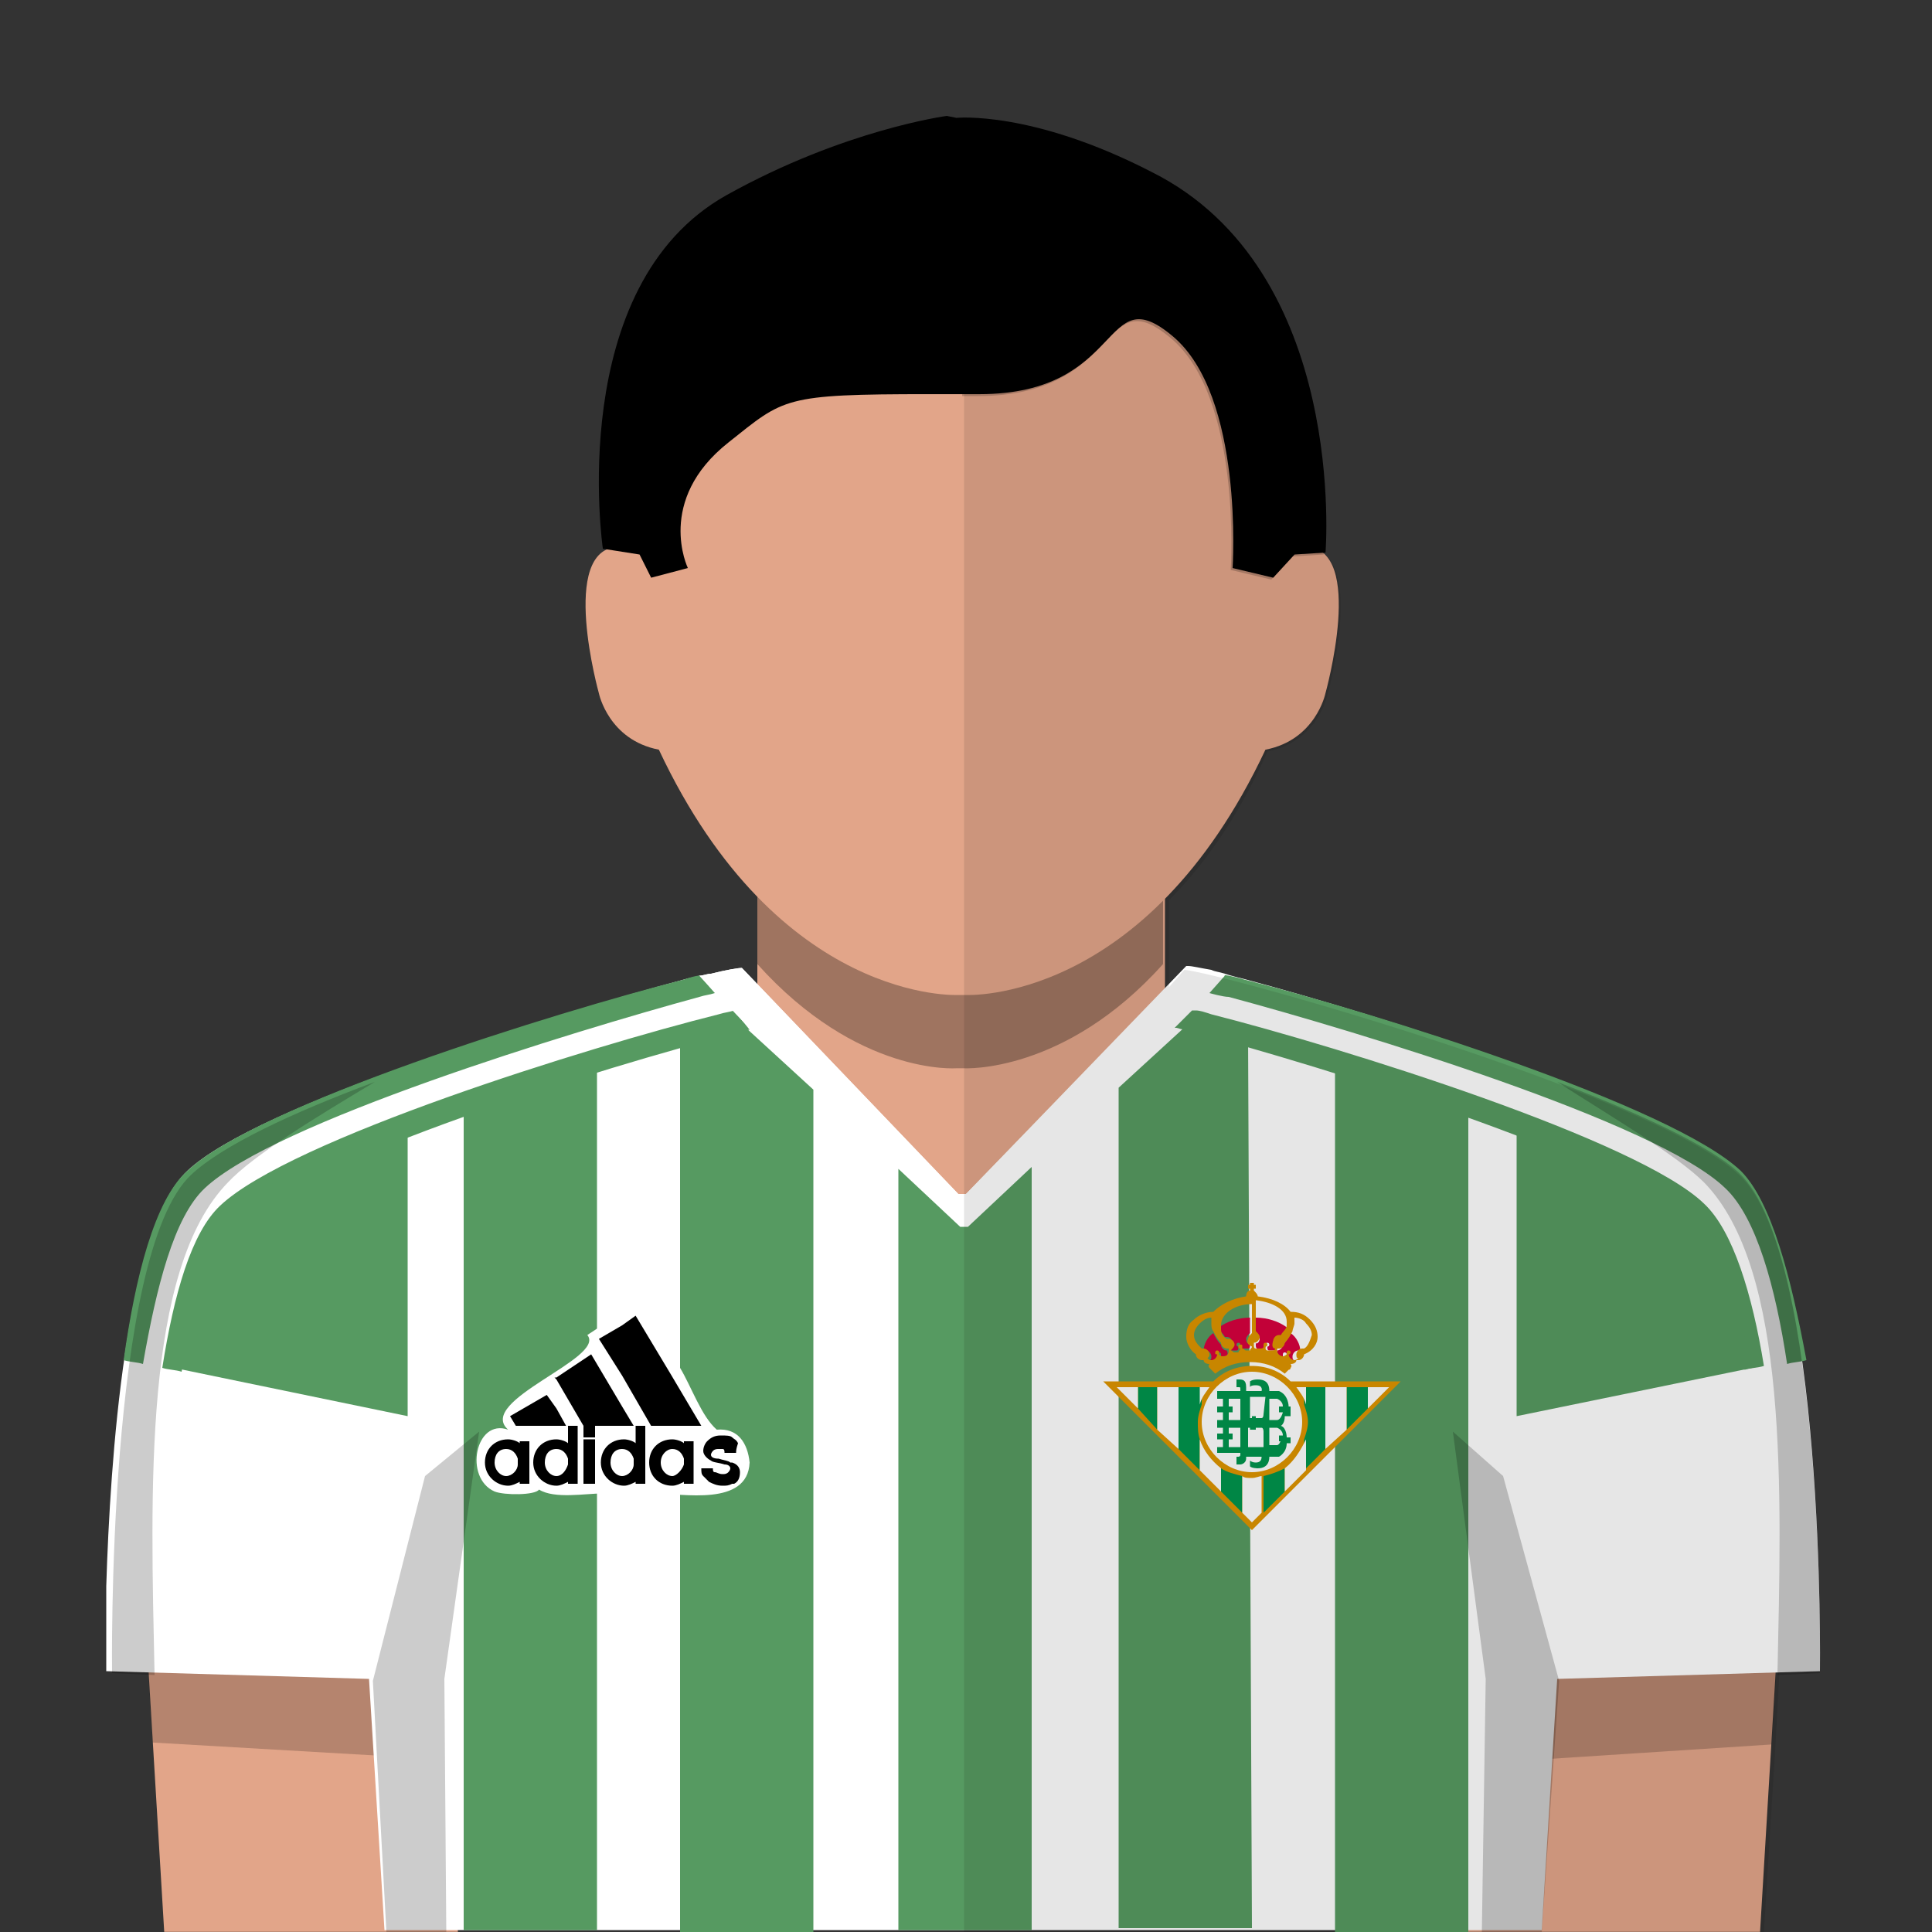 <?xml version="1.0" encoding="utf-8"?><svg viewBox="0 0 100 100" xmlns="http://www.w3.org/2000/svg"><rect x="0" y="0" width="100" height="100" fill="#333333" stroke="none"/><g id="skin"><rect x="39.2" y="43.502" fill="#E2A589" width="21.099" height="19.689" /><g opacity="0.3"><g><path d="M50,41.502h-0.4H39.2V49.9c5.2,5.792,10.3,5.393,10.3,5.393h0.4c0,0,5.198,0.301,10.298-5.393v-8.398H50z" /></g></g><path fill="#E2A589" d="M50,51.5c0,0,9.297,0.5,15.499-12.697c2.601-0.5,3.101-2.9,3.101-2.9s2.101-7.5-1-7.6&#xD;&#xA;		c-0.701,0-1.399,0.5-1.399,0.5s1.198-21.7-16.198-22h-0.4c-17.4,0.3-16.2,22-16.2,22s-0.7-0.5-1.4-0.5c-3.1,0.1-1,7.6-1,7.6&#xD;&#xA;		s0.5,2.4,3.1,2.9C40.3,52,49.6,51.5,49.6,51.5H50z" /><polygon fill="#E2A589" points="92.199,81.693 91.1,99.993 75.898,99.993 76.699,79.793 	" /><polygon fill="#E2A589" points="7.4,81.693 8.5,99.993 23.7,99.993 22.9,79.793 	" /><g opacity="0.2"><polygon points="22.9,80.393 7.4,82.193 7.9,90.193 23.4,91.094 		" /></g><g opacity="0.2"><polygon points="76.699,80.493 92.199,82.293 91.699,90.293 76.299,91.293 		" /></g></g><g id="short-hair"><path fill="#000000" d="M50.699,20.402c7.6,0,6.301-6.102,10-3c3.699,3.1,3.1,12,3.1,12l2.102,0.5l1.104-1.2l1.603-0.101&#xD;&#xA;		c0,0,1.197-14.601-9-19.699c-6.2-3.2-10.101-2.801-10.101-2.801L49.004,6c0,0-5.3,0.7-11.4,4.101c-8.4,4.699-6.4,18.301-6.4,18.301&#xD;&#xA;		l1.9,0.3l0.6,1.2l1.9-0.5c0,0-1.7-3.5,2.1-6.5c2.9-2.301,2.8-2.5,10.4-2.5H50.699z" /><g opacity="0.2"><path d="M59.6,8.902C54.499,6.3,50.9,6.101,49.801,6.101V20.5H50.6c7.602,0,6.299-6.1,10-3c3.698,3.101,3.102,12,3.102,12l2.1,0.5&#xD;&#xA;			l1.104-1.2l1.604-0.1C68.6,28.602,69.799,14.001,59.6,8.902z" /></g></g>
<style type="text/css">
	.st0{fill:#FFFFFF;}
	.st1{fill:#569A61;}
	.st2{fill:#DE9500;}
	.st3{fill:#00954C;}
	.st4{fill:#D7013E;}
	.st5{opacity:0.2;}
</style>
<g id="Layer_1">
	<path id="base_shirt_11_" class="st0" d="M90,60.6c-3.6-3.4-18.8-8.1-25.5-9.9c-0.4-0.1-0.8-0.2-1.1-0.3c-0.3-0.1-0.5-0.1-0.7-0.2&#xD;&#xA;		c-0.6-0.1-1-0.2-1.2-0.2c0,0-0.1,0-0.1,0l0,0L50,61.8h-0.4L38.4,50.1c-0.2,0-0.8,0.1-1.6,0.3c-0.2,0-0.4,0.1-0.6,0.1&#xD;&#xA;		c-0.3,0.1-0.5,0.1-0.8,0.2c-6.7,1.8-22.1,6.5-25.7,9.9c-3.2,3-4,15-4.2,21.5c0,0.6,0,1.1,0,1.6c0,0.3,0,0.6,0,0.9&#xD;&#xA;		c0,1.2,0,1.9,0,1.9l13.6,0.4l0.8,13l59.9,0l0.8-13l13.6-0.4C94.2,86.5,94.5,64.8,90,60.6z" />
	<g id="Layer_83">
		<path id="adidas_sleve_stripes_10_" class="st1" d="M10.6,61.5C9,63,8.1,66.6,7.4,70.6c-0.3-0.1-0.7-0.1-1-0.2&#xD;&#xA;			c0.6-4.3,1.6-8.3,3.3-9.8c3.6-3.4,19-8.2,25.7-9.9c0.3-0.1,0.6-0.2,0.8-0.2l0.8,0.9c-0.3,0.1-0.5,0.1-0.8,0.2&#xD;&#xA;			C29.6,53.4,14.2,58.1,10.6,61.5z M90.1,60.6c-3.6-3.4-19-8.2-25.7-9.9c-0.3-0.1-1.2-0.3-1-0.2l-0.8,0.9c0,0,0.7,0.2,1,0.2&#xD;&#xA;			c6.7,1.8,22.2,6.5,25.7,9.9c1.6,1.5,2.6,5.1,3.2,9.1c0.3-0.1,0.7-0.1,1-0.2C92.7,66.1,91.7,62.2,90.1,60.6z M38,52.3&#xD;&#xA;			C38,52.3,38,52.3,38,52.3c-0.3,0.1-0.5,0.1-0.8,0.2C30.4,54.2,15,59,11.4,62.4C9.9,63.8,9,67,8.4,70.8c0.3,0.1,0.7,0.1,1,0.2&#xD;&#xA;			c0.6-3.4,1.6-6.3,2.9-7.6c3.6-3.4,19-8.2,25.7-9.9c0.3-0.1,0.6-0.2,0.8-0.2L38,52.3z M62.7,52.5c-0.3-0.1-0.6-0.2-0.8-0.2&#xD;&#xA;			c-0.1,0-0.1,0-0.2,0l-0.9,0.9c0,0,0.1,0,0.1,0c0.3,0.1,0.5,0.1,0.8,0.2c6.7,1.8,22.1,6.5,25.7,9.9c1.4,1.3,2.3,4.2,2.9,7.6&#xD;&#xA;			c0.3-0.1,0.7-0.1,1-0.2c-0.6-3.7-1.6-7-3.1-8.4C84.8,59,69.4,54.2,62.7,52.5z" />
	</g>
	<path class="st0" d="M62.7,50.3c-0.6-0.1-1-0.2-1.2-0.2c0,0-0.1,0-0.1,0l0,0L50,61.8h-0.4L38.4,50.1c-0.2,0-0.8,0.1-1.6,0.3&#xD;&#xA;		c-0.2,0-0.4,0.1-0.6,0.1l13.4,14.1l13.7-14.1C63.1,50.4,62.9,50.4,62.7,50.3z" />
</g>
<g id="Layer_4">
	<polygon class="st1" points="15.8,60.4 12.1,62.3 10.5,64.6 9,70.8 21.1,73.3 21.1,58.1 	" />
	<polygon class="st1" points="83.9,60.4 87.5,62.3 89.2,64.6 90.7,70.8 78.5,73.3 78.5,58.1 	" />
</g>
<g id="Layer_3">
	<polygon class="st1" points="50.1,63.5 49.7,63.5 46.5,60.5 46.5,99.9 53.4,99.9 53.4,60.4 	" />
	<path class="st1" d="M64.6,53.7c-0.4-0.1-0.8-0.2-1.1-0.3c-0.3-0.1-0.5-0.1-0.7-0.2c-0.6-0.1-1-0.2-1.2-0.2c0,0-0.1,0-0.1,0l0,0&#xD;&#xA;		l-3.6,3.3v43.5l6.9,0L64.6,53.7C64.7,53.8,64.6,53.8,64.6,53.7z" />
	<path class="st1" d="M69.1,54.9v45.1l6.9,0V56.8C73.6,56.1,71.2,55.4,69.1,54.9z" />
	<path class="st1" d="M38.5,53.1c-0.2,0-0.8,0.1-1.6,0.3c-0.2,0-0.4,0.1-0.6,0.1c-0.3,0.1-0.5,0.1-0.8,0.2c-0.1,0-0.2,0-0.3,0.1&#xD;&#xA;		v46.2l6.9,0V56.4L38.5,53.1z" />
	<path class="st1" d="M24,56.8v43.1l6.9,0V54.9C28.7,55.4,26.4,56.1,24,56.8z" />
</g>
<g id="Layer_2">
	<g id="Adidas_copy">
		<path class="st0" d="M38.8,75.7c-0.1-1-0.6-1.8-1.7-1.7c-0.8-0.7-1.3-2.2-1.9-3.2c-0.7-1.1-1.3-2.2-2-3.3&#xD;&#xA;			c-0.1-0.2-2.5,1.4-2.8,1.6c1,1.2-5.8,3.4-4.1,4.9c-1.7-0.6-2.3,2.5-0.7,3.2c0.5,0.2,2.1,0.2,2.3-0.1c0.8,0.5,2.4,0.2,3.3,0.2&#xD;&#xA;			c0.5,0,1.8,0,2.7,0C35.3,77.3,38.7,78,38.8,75.7" />
	</g>
	<g id="Adidas_copy_6">
		<g id="Layer_x0020_1_10_">
			<g id="_429937648_10_">
				<g>
					<path d="M38.1,75.2h-0.4h-0.2c0-0.1,0-0.2-0.1-0.2C37.4,75,37.3,75,37.2,75c-0.1,0-0.2,0-0.3,0.1c0,0-0.1,0.1-0.1,0.2&#xD;&#xA;						c0,0.1,0.1,0.2,0.4,0.2c0.3,0.1,0.5,0.1,0.6,0.2c0,0,0.1,0,0.1,0c0.3,0.1,0.4,0.3,0.4,0.5c0,0.3-0.1,0.5-0.3,0.6&#xD;&#xA;						c0,0-0.1,0-0.1,0c-0.2,0.1-0.3,0.1-0.5,0.1c-0.3,0-0.5-0.1-0.7-0.2c-0.1-0.1-0.2-0.2-0.3-0.3c-0.1-0.1-0.1-0.2-0.1-0.4h0.6&#xD;&#xA;						c0,0.1,0,0.2,0.1,0.2s0.2,0.1,0.4,0.1c0.1,0,0.2,0,0.3-0.1c0,0,0.1-0.1,0.1-0.2c0-0.1-0.1-0.2-0.3-0.2&#xD;&#xA;						c-0.3-0.1-0.6-0.1-0.7-0.2c-0.2-0.1-0.4-0.3-0.4-0.5c0-0.2,0.1-0.4,0.2-0.5c0.2-0.2,0.4-0.3,0.7-0.3c0.3,0,0.5,0,0.6,0.1&#xD;&#xA;						c0,0,0,0,0,0c0.1,0.1,0.2,0.1,0.3,0.3C38.1,75,38.1,75.1,38.1,75.2L38.1,75.2z" />
					<polygon points="34.7,71.1 36.3,73.8 34.7,73.8 33.7,73.8 32.2,71.2 31,69.3 32.2,68.6 32.9,68.1 					" />
					<path d="M35.4,75.8v-0.3c-0.1-0.3-0.3-0.5-0.6-0.5l0,0c-0.3,0-0.6,0.3-0.6,0.7s0.3,0.7,0.6,0.7l0,0&#xD;&#xA;						C35,76.4,35.3,76.1,35.4,75.8z M35.9,75.7v1.1h-0.5v-0.1c-0.2,0.1-0.4,0.2-0.6,0.2l0,0c-0.7,0-1.2-0.5-1.2-1.2s0.5-1.2,1.2-1.2&#xD;&#xA;						l0,0c0.2,0,0.5,0.1,0.6,0.2v-0.1h0.5V75.7L35.9,75.7z" />
					<path d="M32.8,75.8v-0.3c-0.1-0.3-0.3-0.5-0.6-0.5l0,0c-0.4,0-0.6,0.3-0.6,0.7s0.3,0.7,0.6,0.7l0,0&#xD;&#xA;						C32.5,76.4,32.8,76.1,32.8,75.8z M33.4,75.7v1.1h-0.5v-0.1c-0.2,0.1-0.4,0.2-0.6,0.2l0,0c-0.6,0-1.2-0.5-1.2-1.2&#xD;&#xA;						s0.5-1.2,1.2-1.2l0,0c0.2,0,0.5,0.1,0.6,0.2v-0.9h0.5V75.7z" />
					<polygon points="32.2,72.8 32.8,73.8 32.2,73.8 30.2,73.8 28.8,71.4 28.7,71.3 28.8,71.3 30.6,70.1 					" />
					<polygon points="30.2,74.5 30.8,74.5 30.8,76.8 30.2,76.8 					" />
					<polygon points="30.2,73.8 30.8,73.8 30.8,74.4 30.2,74.4 					" />
					<path d="M29.4,75.8v-0.3c-0.1-0.3-0.3-0.5-0.6-0.5l0,0c-0.4,0-0.6,0.3-0.6,0.7s0.3,0.7,0.6,0.7l0,0&#xD;&#xA;						C29.1,76.4,29.3,76.1,29.4,75.8z M29.9,75.7v1.1h-0.5v-0.1c-0.2,0.1-0.4,0.2-0.6,0.2l0,0c-0.6,0-1.2-0.5-1.2-1.2&#xD;&#xA;						s0.5-1.2,1.2-1.2l0,0c0.2,0,0.5,0.1,0.6,0.2v-0.9h0.5V75.7z" />
					<polygon points="28.8,72.9 29.3,73.8 28.8,73.8 26.7,73.8 26.4,73.3 28.3,72.2 					" />
					<path d="M26.8,75.8v-0.3c-0.1-0.3-0.3-0.5-0.6-0.5h0c-0.4,0-0.6,0.3-0.6,0.7s0.3,0.7,0.6,0.7h0C26.5,76.4,26.8,76.1,26.8,75.8z&#xD;&#xA;						 M27.4,75.7v1.1h-0.5v-0.1c-0.2,0.1-0.4,0.2-0.6,0.2h0c-0.6,0-1.2-0.5-1.2-1.2s0.5-1.2,1.2-1.2h0c0.2,0,0.5,0.1,0.6,0.2v-0.1&#xD;&#xA;						h0.5V75.7L27.4,75.7z" />
				</g>
			</g>
		</g>
	</g>
	<g>
		
		<path id="path3" class="st2" d="M66.8,71.5c-0.5-0.5-1.2-0.8-2-0.8c-0.8,0-1.5,0.3-2,0.8h-5.7&#xD;&#xA;			l7.7,7.7l7.7-7.7C72.5,71.5,66.8,71.5,66.8,71.5z" />
		<path id="path5" class="st0" d="M64.8,71c1.4,0,2.6,1.2,2.6,2.6c0,1.4-1.2,2.6-2.6,2.6&#xD;&#xA;			c-1.4,0-2.6-1.2-2.6-2.6C62.2,72.2,63.4,71,64.8,71" />
		<path id="path7" class="st3" d="M63.6,73.1h0.2v-0.3h-0.2v-0.4h0.6v1.1h-0.6V73.1 M63.6,74.5&#xD;&#xA;			h0.2v-0.3h-0.2v-0.3h0.6v1h-0.6C63.6,74.9,63.6,74.5,63.6,74.5z M65.4,74.9h-0.8v-1h0.1v0.1H65v-0.1h0.3c0.1,0,0.1,0.2,0.1,0.2&#xD;&#xA;			L65.4,74.9L65.4,74.9z M65.4,73.2L65.4,73.2c0,0,0,0.2-0.1,0.2H65v-0.1h-0.2v0.1h-0.1v-1.1h0.8L65.4,73.2L65.4,73.2z M66.3,74.5&#xD;&#xA;			c0,0.1-0.1,0.3-0.2,0.3c0,0,0,0,0,0h-0.4V74h0c0-0.1,0-0.1,0-0.1h0.4c0,0,0.3,0.1,0.3,0.4h-0.2v0.3H66.3z M66.4,73.1L66.4,73.1&#xD;&#xA;			c0,0-0.1,0.4-0.3,0.4l0,0h-0.4c0,0,0-0.1,0-0.2v-0.9h0.4c0,0,0.3,0.1,0.3,0.4h-0.2v0.3L66.4,73.1L66.4,73.1z M66.9,72.8h-0.2&#xD;&#xA;			c0,0,0-0.6-0.5-0.8h-0.5v0c0-0.5-0.3-0.6-0.6-0.6c-0.3,0-0.4,0.1-0.4,0.1v0.3c0,0,0-0.1,0.3-0.1c0.4,0,0.3,0.3,0.3,0.3v0h-0.8&#xD;&#xA;			v-0.2c0-0.4-0.2-0.4-0.4-0.4l-0.1,0v0.4h0.1c0.1,0,0.1,0,0.1,0.1V72h-1.2v0.4h0.3v0.4h-0.3v0.3h0.3v0.4h-0.3v0.4h0.3v0.3h-0.3v0.3&#xD;&#xA;			h0.3v0.4h-0.3v0.3h1.2v0.1c0,0.1-0.1,0.1-0.1,0.1h-0.1v0.4h0.2c0.1,0,0.3-0.1,0.3-0.3v-0.1l0,0h0.8c0,0.2-0.1,0.3-0.3,0.3&#xD;&#xA;			c-0.2,0-0.3-0.1-0.3-0.1v0.3c0.1,0.1,0.4,0.1,0.4,0.1c0.6,0,0.6-0.5,0.6-0.6h0.5c0,0,0.4-0.2,0.4-0.7h0.2v-0.3h-0.2&#xD;&#xA;			c0,0,0-0.5-0.3-0.6c0,0,0.2-0.1,0.2-0.5l0,0h0.3V72.8z" />
		<polygon id="polygon9" class="st3" points="58.9,71.8 58.9,72.9 59.9,74 59.9,71.8 		" />
		<polygon id="polygon11" class="st0" points="58.9,72.9 58.9,71.8 57.8,71.8 57.8,71.8 		" />
		<path id="path13" class="st3" d="M62,73.6c0-0.3,0.1-0.6,0.2-0.9v-0.9H61V75l1.1,1.1v-1.6&#xD;&#xA;			C62,74.2,62,73.9,62,73.6z" />
		<polygon id="polygon15" class="st0" points="61,71.8 59.9,71.8 59.9,74 61,75 		" />
		<path id="path17" class="st3" d="M63.2,76v1.2l1.1,1.1v-1.9C63.9,76.3,63.5,76.2,63.2,76z" />
		<path id="path19" class="st0" d="M62.1,74.5v1.6l1.1,1.1V76C62.7,75.6,62.3,75.1,62.1,74.5z" />
		<path id="path21" class="st0" d="M62.6,71.8h-0.5v0.9C62.2,72.3,62.4,72.1,62.6,71.8z" />
		<path id="path23" class="st3" d="M65.4,76.4v1.9l1.1-1.1V76C66.1,76.2,65.8,76.3,65.4,76.4z" />
		<path id="path25" class="st0" d="M64.8,76.5c-0.2,0-0.4,0-0.5-0.1v1.9l0.5,0.5l0.5-0.5v-1.9&#xD;&#xA;			C65.2,76.4,65,76.5,64.8,76.5z" />
		<path id="path27" class="st3" d="M67.5,71.8v0.9c0.1,0.3,0.2,0.6,0.2,0.9c0,0.3-0.1,0.6-0.2,0.9&#xD;&#xA;			v1.6l1.1-1.1v-3.2H67.5z" />
		<path id="path29" class="st0" d="M66.5,76v1.2l1.1-1.1v-1.6C67.3,75.1,67,75.6,66.5,76z" />
		<path id="path31" class="st0" d="M67.1,71.8c0.2,0.3,0.4,0.5,0.5,0.9v-0.9H67.1z" />
		<polygon id="polygon33" class="st3" points="69.7,74 70.8,72.9 70.8,71.8 69.7,71.8 		" />
		<polygon id="polygon35" class="st0" points="69.7,71.8 68.6,71.8 68.6,75 69.7,74 		" />
		<polygon id="polygon37" class="st0" points="71.9,71.8 70.8,71.8 70.8,72.9 		" />
		<path id="path39" class="st4" d="M64.5,69.3c0-0.1,0.1-0.2,0.2-0.3v-0.8c-0.6,0-1.2,0.2-1.6,0.5&#xD;&#xA;			c0,0.2,0.2,0.3,0.3,0.5c0,0,0.1,0,0.1,0c0.2,0,0.3,0.2,0.3,0.3c0,0.1-0.1,0.2-0.2,0.3l0,0c0,0.1,0.1,0.1,0.2,0.1&#xD;&#xA;			c0.1,0,0.1,0,0.2,0c0.1,0,0.1-0.1,0.1-0.2c0,0,0,0,0,0c-0.1,0-0.1-0.1-0.1-0.1c0-0.1,0.1-0.1,0.1-0.1c0.1,0,0.1,0.1,0.1,0.1&#xD;&#xA;			c0,0,0,0,0,0.1c0,0.1,0.1,0.1,0.2,0.1c0.1,0,0.1,0,0.2,0c0.1,0,0.1-0.1,0.1-0.2c0,0,0,0,0-0.1C64.6,69.6,64.5,69.5,64.5,69.3" />
		<path id="path41" class="st4" d="M63.5,69.9c-0.2,0-0.3-0.2-0.3-0.3c0,0,0,0,0,0&#xD;&#xA;			c-0.2-0.2-0.3-0.4-0.4-0.6c-0.3,0.2-0.5,0.6-0.5,0.9c0,0,0.1,0,0.1,0c0.2,0,0.3,0.2,0.3,0.3c0,0.1,0,0.2-0.1,0.2&#xD;&#xA;			c0,0,0.1,0.1,0.2,0.1c0.1,0,0.3-0.1,0.3-0.3c0,0,0,0,0,0c-0.1,0-0.1-0.1-0.1-0.1c0-0.1,0.1-0.1,0.1-0.1c0.1,0,0.1,0.1,0.1,0.1&#xD;&#xA;			c0,0,0,0,0,0.1c0,0,0.1,0.1,0.2,0.1C63.5,70.2,63.6,70.1,63.5,69.9C63.6,69.9,63.6,69.9,63.5,69.9C63.5,69.9,63.5,69.9,63.5,69.9" />
		<path id="path43" class="st4" d="M65.2,69.3c0-0.1-0.1-0.2-0.2-0.3v-0.8c0.6,0,1.2,0.2,1.6,0.5&#xD;&#xA;			c0,0.2-0.2,0.3-0.3,0.5c0,0-0.1,0-0.1,0c-0.2,0-0.3,0.2-0.3,0.3c0,0.1,0.1,0.2,0.2,0.3l0,0c0,0.1-0.1,0.1-0.2,0.1&#xD;&#xA;			c-0.1,0-0.1,0-0.2,0c-0.1,0-0.1-0.1-0.1-0.2c0,0,0,0,0,0c0.1,0,0.1-0.1,0.1-0.1c0-0.1-0.1-0.1-0.1-0.1c-0.1,0-0.1,0.1-0.1,0.1&#xD;&#xA;			c0,0,0,0,0,0.1c0,0.1-0.1,0.1-0.2,0.1c-0.1,0-0.1,0-0.2,0c-0.1,0-0.1-0.1-0.1-0.2c0,0,0,0,0-0.1C65,69.6,65.2,69.5,65.2,69.3" />
		<path id="path45" class="st4" d="M66.1,69.9c0.2,0,0.3-0.2,0.3-0.3c0,0,0,0,0,0&#xD;&#xA;			c0.2-0.2,0.3-0.4,0.4-0.6c0.3,0.2,0.5,0.6,0.5,0.9c0,0-0.1,0-0.1,0c-0.2,0-0.3,0.2-0.3,0.3c0,0.1,0,0.2,0.1,0.2&#xD;&#xA;			c0,0-0.1,0.1-0.2,0.1c-0.1,0-0.3-0.1-0.3-0.3c0,0,0,0,0,0c0.1,0,0.1-0.1,0.1-0.1c0-0.1-0.1-0.1-0.1-0.1c-0.1,0-0.1,0.1-0.1,0.1&#xD;&#xA;			c0,0,0,0,0,0.1c0,0-0.1,0.1-0.2,0.1C66.2,70.2,66.1,70.1,66.1,69.9C66.1,69.9,66.1,69.9,66.1,69.9C66.1,69.9,66.1,69.9,66.1,69.9" />
		<path id="path47" class="st2" d="M68.2,69.2c0-0.3-0.1-0.6-0.4-0.9c-0.3-0.3-0.6-0.4-1-0.4&#xD;&#xA;			c-0.3-0.4-0.9-0.7-1.7-0.8c0-0.1-0.1-0.2-0.2-0.3v-0.1l0.1,0l0-0.2l-0.1,0l0-0.1l-0.1,0l-0.1,0l0,0.1l-0.1,0l0,0.2l0.1,0v0.1&#xD;&#xA;			c-0.1,0-0.2,0.1-0.2,0.3c-0.7,0.1-1.3,0.4-1.7,0.8c-0.4,0-0.8,0.2-1,0.4c-0.3,0.2-0.4,0.5-0.4,0.9c0,0.3,0.2,0.7,0.5,0.9&#xD;&#xA;			c0,0,0,0,0,0c0,0.2,0.2,0.3,0.3,0.3c0,0,0.1,0,0.1,0c0,0.1,0.1,0.2,0.3,0.2c0,0,0,0,0,0c0,0-0.1,0.1,0,0.2c0,0,0.1,0.1,0.1,0.1&#xD;&#xA;			c0,0,0,0,0,0l0.2,0.2l0,0c0.5-0.4,1.1-0.6,1.8-0.6s1.3,0.2,1.8,0.6l0,0l0.2-0.2c0,0,0,0,0,0c0,0,0.1,0,0.1-0.1&#xD;&#xA;			c0.1-0.1,0-0.2,0-0.2c0,0,0,0,0,0c0.2,0,0.3-0.1,0.3-0.2c0,0,0.1,0,0.1,0c0.2,0,0.3-0.2,0.3-0.3c0,0,0,0,0,0&#xD;&#xA;			C68,69.9,68.2,69.5,68.2,69.2z M63.3,70.2c-0.1,0-0.1,0-0.2-0.1c0,0,0,0,0-0.1c0-0.1-0.1-0.1-0.1-0.1c-0.1,0-0.1,0.1-0.1,0.1&#xD;&#xA;			c0,0.1,0,0.1,0.1,0.1c0,0,0,0,0,0c0,0.1-0.1,0.3-0.3,0.3c-0.1,0-0.1,0-0.2-0.1c0.1-0.1,0.1-0.1,0.1-0.2c0-0.2-0.2-0.3-0.3-0.3&#xD;&#xA;			c0,0-0.1,0-0.1,0c0,0,0,0,0,0c-0.2-0.2-0.4-0.4-0.4-0.7c0-0.2,0.1-0.4,0.3-0.6c0.2-0.2,0.4-0.3,0.6-0.3c0,0.1,0,0.2,0,0.3&#xD;&#xA;			c0,0.1,0,0.3,0.1,0.4c0.1,0.2,0.2,0.4,0.4,0.6c0,0,0,0,0,0c0,0.2,0.2,0.3,0.3,0.3c0,0,0,0,0.1,0c0,0,0,0,0,0.1&#xD;&#xA;			C63.6,70.1,63.5,70.2,63.3,70.2z M64.8,69.7c0,0.1-0.1,0.1-0.1,0.2c-0.1,0-0.1,0-0.2,0c-0.1,0-0.1-0.1-0.2-0.1c0,0,0,0,0-0.1&#xD;&#xA;			c0-0.1,0-0.1-0.1-0.1c-0.1,0-0.1,0-0.1,0.1c0,0.1,0,0.1,0.1,0.1c0,0,0,0,0,0c0,0.1-0.1,0.1-0.1,0.2c-0.1,0-0.1,0-0.2,0&#xD;&#xA;			c-0.1,0-0.1-0.1-0.2-0.1l0,0c0.1-0.1,0.2-0.2,0.2-0.3c0-0.2-0.2-0.3-0.3-0.3c0,0-0.1,0-0.1,0c-0.2-0.1-0.3-0.3-0.3-0.5&#xD;&#xA;			c0-0.1,0-0.1,0-0.2c0-0.6,0.7-1.1,1.6-1.1V69c-0.1,0.1-0.2,0.2-0.2,0.3C64.5,69.5,64.6,69.6,64.8,69.7&#xD;&#xA;			C64.8,69.7,64.8,69.7,64.8,69.7z M66,69.8c0,0.1-0.1,0.1-0.2,0.1c-0.1,0-0.1,0-0.2,0c-0.1,0-0.1-0.1-0.1-0.2c0,0,0,0,0,0&#xD;&#xA;			c0.1,0,0.1-0.1,0.1-0.1c0-0.1-0.1-0.1-0.1-0.1c-0.1,0-0.1,0.1-0.1,0.1c0,0,0,0,0,0.1c0,0.1-0.1,0.1-0.2,0.1c-0.1,0-0.1,0-0.2,0&#xD;&#xA;			c-0.1,0-0.1-0.1-0.1-0.2c0,0,0,0,0-0.1c0.2,0,0.3-0.2,0.3-0.3c0-0.1-0.1-0.2-0.2-0.3v-1.6c0.9,0.1,1.6,0.5,1.6,1.1&#xD;&#xA;			c0,0.1,0,0.1,0,0.2c0,0.2-0.2,0.3-0.3,0.5c0,0-0.1,0-0.1,0c-0.2,0-0.3,0.2-0.3,0.3C65.8,69.7,65.9,69.8,66,69.8&#xD;&#xA;			C66,69.8,66,69.8,66,69.8z M67.5,69.8C67.5,69.8,67.5,69.8,67.5,69.8c-0.1,0-0.1,0-0.1,0c-0.2,0-0.3,0.2-0.3,0.3&#xD;&#xA;			c0,0.1,0,0.2,0.1,0.2c0,0-0.1,0.1-0.2,0.1c-0.1,0-0.3-0.1-0.3-0.3c0,0,0,0,0,0c0.1,0,0.1-0.1,0.1-0.1c0-0.1-0.1-0.1-0.1-0.1&#xD;&#xA;			c-0.1,0-0.1,0.1-0.1,0.1c0,0,0,0,0,0.1c0,0-0.1,0.1-0.2,0.1c-0.1,0-0.3-0.1-0.3-0.3c0,0,0,0,0-0.1c0,0,0,0,0.1,0&#xD;&#xA;			c0.2,0,0.3-0.2,0.3-0.3c0,0,0,0,0,0c0.2-0.2,0.3-0.4,0.4-0.6c0-0.1,0.1-0.3,0.1-0.4c0-0.1,0-0.2,0-0.3c0.2,0,0.5,0.1,0.6,0.3&#xD;&#xA;			c0.2,0.2,0.3,0.4,0.3,0.6C67.8,69.4,67.7,69.7,67.5,69.8z" />
	</g>
</g>
<g id="Layer_5">
	<g id="skygge_10_" class="st5">
		<polygon points="20,100 19.3,87 22,76.4 24.8,74.1 23,86.9 23.1,100 		" />
		<polygon points="79.8,100 80.7,87 77.8,76.4 75.2,74.1 76.9,86.9 76.7,100 		" />
		<path d="M80.6,56c4.2,1.6,7.9,3.3,9.4,4.7c4.5,4.2,4.2,25.9,4.2,25.9L92,86.7c0.2-9.5,0.6-21-3.8-25.5&#xD;&#xA;			C86.8,59.8,83.4,57.8,80.6,56z" />
		<path d="M19.4,56c-4.3,1.6-7.9,3.3-9.5,4.8c-4.4,4.1-4.1,25.8-4.1,25.8L8,86.7c-0.2-9.5-0.6-21,3.8-25.5&#xD;&#xA;			C13.1,59.8,16.4,57.8,19.4,56z" />
	</g>
</g>

<path opacity="0.1" enable-background="new    " d="M90,60.8c-4.5-4.2-27-10.5-28.7-10.6l-0.8,0.9v-4.5c1.8-1.8,3.6-4.3,5.1-7.7&#xD;&#xA;	c2.6-0.5,3.1-2.9,3.1-2.9s2.1-7.5-1-7.6c-0.7,0-1.4,0.5-1.4,0.5s1.2-21.7-16.2-22h-0.2V100H76l0,0h15.3l0.6-9.7l0,0l0.2-3.7l2-0.1&#xD;&#xA;	l0,0h0.1C94.2,86.6,94.5,64.9,90,60.8z" />
</svg>